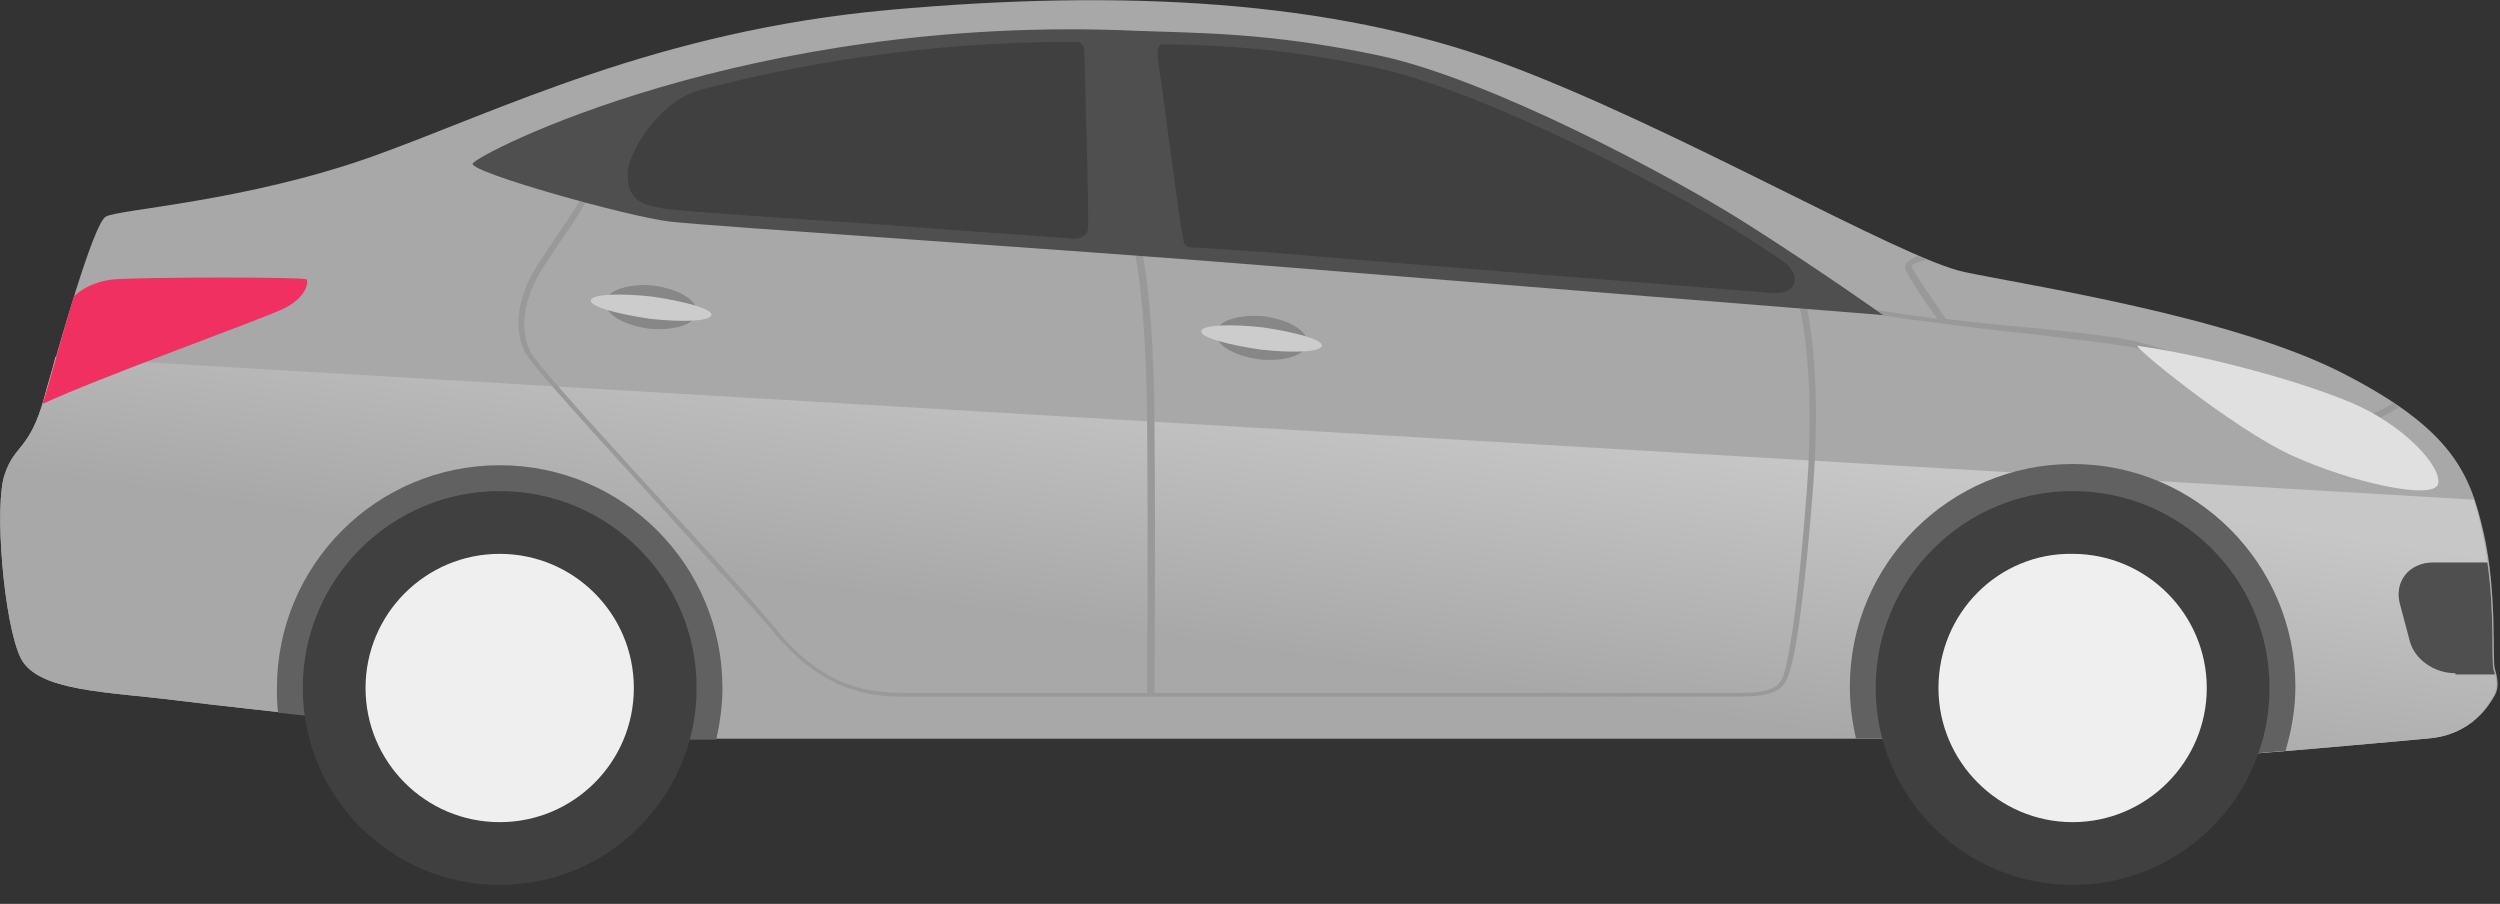 <svg width="130" height="47" viewBox="0 0 130 47" fill="none" xmlns="http://www.w3.org/2000/svg">
<rect x="0" y="0" width="130" height="47" fill="#333333" stroke="none"/>
<g clip-path="url(#clip0_5505_19170)">
<path d="M126.272 38.4C126.272 38.4 114.624 39.488 112.32 39.488C110.016 39.488 107.328 38.4 105.088 38.4C102.848 38.4 32.64 38.4 29.76 38.4C26.88 38.4 12.672 36.864 9.152 36.416C5.632 35.968 1.984 35.968 1.088 34.24C0.192 32.448 -0.32 26.176 0.256 24.64C0.768 23.104 1.536 23.424 2.304 20.672C3.072 17.984 4.864 11.584 5.504 11.264C6.144 10.88 12.736 10.496 19.392 8.128C25.984 5.76 34.176 1.6 46.272 0.512C58.368 -0.576 69.184 3.99773e-05 78.08 3.264C86.976 6.528 98.816 13.44 102.144 14.144C105.472 14.848 116.032 16.448 121.792 19.392C127.552 22.336 128.448 24.64 129.152 27.712C129.856 30.784 129.6 34.304 129.728 34.752C129.856 35.2 129.984 35.712 129.728 36.16C129.472 36.608 128.576 38.208 126.272 38.4Z" fill="#A8A8A8"/>
<path d="M129.088 27.712C129.792 30.784 129.536 34.304 129.664 34.752C129.792 35.2 129.92 35.712 129.664 36.16C129.408 36.608 128.576 38.208 126.272 38.4C126.272 38.4 114.624 39.488 112.32 39.488C110.016 39.488 107.328 38.4 105.088 38.4C102.848 38.4 32.64 38.4 29.76 38.4C26.88 38.4 12.672 36.864 9.152 36.416C5.632 35.968 1.984 35.968 1.088 34.24C0.192 32.448 -0.32 26.176 0.256 24.64C0.768 23.104 1.536 23.424 2.304 20.672C2.432 20.096 2.688 19.392 2.88 18.56L128.64 25.984C128.832 26.56 128.96 27.136 129.088 27.712Z" fill="url(#paint0_linear_5505_19170)"/>
<path d="M27.84 13.952C28.16 13.44 28.48 12.992 28.8 12.48C29.44 11.584 30.08 10.624 30.72 9.408L30.976 9.536C30.336 10.816 29.696 11.776 29.056 12.672C28.736 13.184 28.416 13.632 28.096 14.144C27.2 15.68 27.008 17.152 27.584 18.304C27.968 19.008 31.424 22.784 34.688 26.368C37.12 28.992 39.36 31.488 40.448 32.832C42.88 35.776 45.184 36.032 47.104 36.032H59.648C59.648 35.008 59.712 28.8 59.648 21.824C59.584 14.272 58.752 12.096 58.752 12.096L59.072 11.968C59.136 12.032 59.968 14.144 60.032 21.824C60.096 28.8 60.032 34.944 60.032 36.032H90.496C92.352 36.032 92.544 35.584 92.736 35.136C92.864 34.752 93.376 33.024 93.952 25.536C94.464 18.88 93.504 15.68 93.504 15.616L93.44 15.424H93.632C93.632 15.424 94.336 15.424 95.68 15.744C96.96 16.064 98.816 16.32 100.736 16.576C100.224 15.872 99.2 14.4 99.072 13.952C99.072 13.888 99.072 13.76 99.136 13.696C99.2 13.568 99.456 13.44 99.712 13.312C99.84 13.376 100.032 13.44 100.16 13.504C99.712 13.632 99.392 13.76 99.392 13.824C99.52 14.208 100.672 15.808 101.184 16.576C102.592 16.768 104 16.896 105.408 17.024C108.032 17.28 110.272 17.536 111.232 17.792C112.32 18.048 115.264 19.072 117.888 19.904C120.32 20.736 122.624 21.504 123.008 21.504C123.392 21.568 124.032 21.248 124.48 20.928C124.544 21.056 124.608 21.12 124.736 21.184C124.224 21.504 123.456 21.952 122.944 21.888C122.56 21.824 120.32 21.12 117.76 20.224C115.2 19.392 112.256 18.368 111.168 18.112C110.272 17.92 108.032 17.664 105.408 17.344C104 17.216 102.528 17.024 101.056 16.832C99.008 16.576 97.088 16.32 95.68 16C94.784 15.808 94.208 15.744 93.888 15.68C94.08 16.512 94.72 19.648 94.272 25.472C93.696 32.768 93.184 34.688 92.992 35.136C92.736 35.776 92.416 36.224 90.496 36.224H47.168C45.696 36.224 43.008 36.224 40.256 32.896C39.168 31.616 36.864 29.12 34.496 26.496C31.168 22.848 27.712 19.072 27.328 18.368C26.688 17.216 26.88 15.552 27.84 13.952Z" fill="#999999"/>
<path d="M25.984 24.192C32.384 24.192 37.568 29.376 37.568 35.776C37.568 36.672 37.44 37.568 37.248 38.464C33.024 38.464 30.272 38.464 29.76 38.464C27.712 38.464 20.032 37.696 14.464 37.056C14.4 36.608 14.4 36.224 14.4 35.776C14.4 29.376 19.584 24.192 25.984 24.192Z" fill="#616161"/>
<path d="M105.088 38.4C104.64 38.4 101.376 38.4 96.512 38.4C96.32 37.568 96.192 36.672 96.192 35.712C96.192 29.312 101.376 24.128 107.776 24.128C114.176 24.128 119.36 29.312 119.36 35.712C119.36 36.864 119.168 37.952 118.848 39.04C116.032 39.296 113.28 39.488 112.32 39.488C110.144 39.488 107.328 38.4 105.088 38.4Z" fill="#616161"/>
<path d="M107.776 46.016C102.121 46.016 97.536 41.431 97.536 35.776C97.536 30.121 102.121 25.536 107.776 25.536C113.432 25.536 118.016 30.121 118.016 35.776C118.016 41.431 113.432 46.016 107.776 46.016Z" fill="#404040"/>
<path d="M100.8 35.776C100.8 39.616 103.936 42.752 107.776 42.752C111.616 42.752 114.752 39.616 114.752 35.776C114.752 31.936 111.616 28.8 107.776 28.8C103.936 28.736 100.8 31.872 100.8 35.776Z" fill="#EFEFEF"/>
<path d="M25.984 46.016C20.329 46.016 15.744 41.431 15.744 35.776C15.744 30.121 20.329 25.536 25.984 25.536C31.64 25.536 36.224 30.121 36.224 35.776C36.224 41.431 31.64 46.016 25.984 46.016Z" fill="#404040"/>
<path d="M25.984 42.752C22.131 42.752 19.008 39.629 19.008 35.776C19.008 31.923 22.131 28.8 25.984 28.8C29.837 28.8 32.96 31.923 32.96 35.776C32.96 39.629 29.837 42.752 25.984 42.752Z" fill="#EFEFEF"/>
<path d="M59.072 1.6C62.209 1.728 65.921 1.664 71.68 2.88C77.441 4.096 86.912 9.152 90.752 11.584C94.593 14.016 97.921 16.384 97.921 16.384C97.921 16.384 77.056 14.72 65.984 13.824C54.913 12.928 36.992 11.776 34.816 11.52C32.641 11.264 24.448 8.96 24.576 8.512C24.704 8.064 38.849 0.704 59.072 1.6Z" fill="#4F4F4F"/>
<path d="M61.952 12.864C61.568 12.864 61.568 12.672 61.504 12.288C61.376 11.904 60.288 3.456 60.224 3.136C60.16 2.752 60.16 2.304 60.48 2.304C60.544 2.304 60.608 2.304 60.672 2.304C63.552 2.368 66.816 2.496 71.552 3.52C77.376 4.8 86.976 9.92 90.432 12.096C91.2 12.544 91.904 13.056 92.608 13.504C93.76 14.272 93.504 15.36 92.096 15.232C85.056 14.656 73.344 13.76 65.984 13.12C64.704 13.056 63.36 12.928 61.952 12.864Z" fill="#404040"/>
<path d="M111.168 17.984C114.752 18.496 119.488 19.776 122.24 20.928C124.992 22.08 126.976 24.256 126.784 25.152C126.592 26.048 122.24 25.088 119.168 23.68C116.096 22.272 110.784 17.92 111.168 17.984Z" fill="#E0E0E0"/>
<path d="M32.64 8.96C32.64 8.128 34.112 5.312 36.416 4.672C41.536 3.328 48.064 2.176 55.744 2.176C55.808 2.176 55.936 2.176 56 2.176C56.256 2.176 56.384 2.432 56.384 2.688C56.384 2.88 56.64 11.264 56.576 11.84C56.576 12.416 55.872 12.416 55.872 12.416C52.608 12.16 49.344 11.968 46.336 11.712C40.512 11.328 35.84 11.008 34.816 10.88C34.624 10.88 34.368 10.816 34.048 10.752C32.768 10.496 32.64 9.792 32.64 8.96Z" fill="#404040"/>
<path d="M2.304 20.736C2.688 19.456 3.264 17.344 3.84 15.424C4.16 15.104 4.8 14.656 5.888 14.528C7.744 14.4 15.808 14.4 15.936 14.528C16.064 14.656 15.936 15.488 14.72 16.064C13.504 16.64 5.12 19.648 2.24 20.992C2.24 20.928 2.24 20.8 2.304 20.736Z" fill="#EF3061"/>
<path d="M127.68 35.008C126.592 35.008 125.568 34.304 125.312 33.344L124.8 31.424C124.48 30.272 125.248 29.248 126.528 29.248H129.344C129.728 31.872 129.536 34.432 129.664 34.816C129.664 34.88 129.728 34.944 129.728 35.072H127.68V35.008Z" fill="#4F4F4F"/>
<path d="M63.232 17.28C63.168 17.92 64.128 18.496 65.472 18.688C66.752 18.816 67.904 18.496 67.968 17.856C68.032 17.216 67.072 16.64 65.728 16.448C64.384 16.32 63.296 16.704 63.232 17.28Z" fill="#878787"/>
<path d="M62.464 17.216C62.4 17.537 63.808 17.921 65.536 18.177C67.264 18.369 68.672 18.305 68.736 17.985C68.8 17.665 67.392 17.28 65.664 17.024C63.936 16.832 62.528 16.896 62.464 17.216Z" fill="#CCCCCC"/>
<path d="M31.488 15.68C31.424 16.32 32.384 16.896 33.728 17.088C35.008 17.216 36.16 16.896 36.224 16.256C36.288 15.616 35.328 15.04 33.984 14.848C32.704 14.72 31.552 15.104 31.488 15.68Z" fill="#878787"/>
<path d="M30.72 15.616C30.656 15.936 32.064 16.32 33.792 16.576C35.52 16.768 36.928 16.704 36.992 16.384C37.056 16.064 35.648 15.68 33.92 15.424C32.192 15.232 30.784 15.296 30.72 15.616Z" fill="#CCCCCC"/>
</g>
<defs>
<linearGradient id="paint0_linear_5505_19170" x1="66.542" y1="19.758" x2="64.515" y2="33.731" gradientUnits="userSpaceOnUse">
<stop stop-color="#C7C7C7"/>
<stop offset="1" stop-color="#A8A8A8"/>
</linearGradient>
<clipPath id="clip0_5505_19170">
<rect width="129.856" height="46.016" fill="white" transform="matrix(-1 0 0 1 129.856 0)"/>
</clipPath>
</defs>
</svg>
